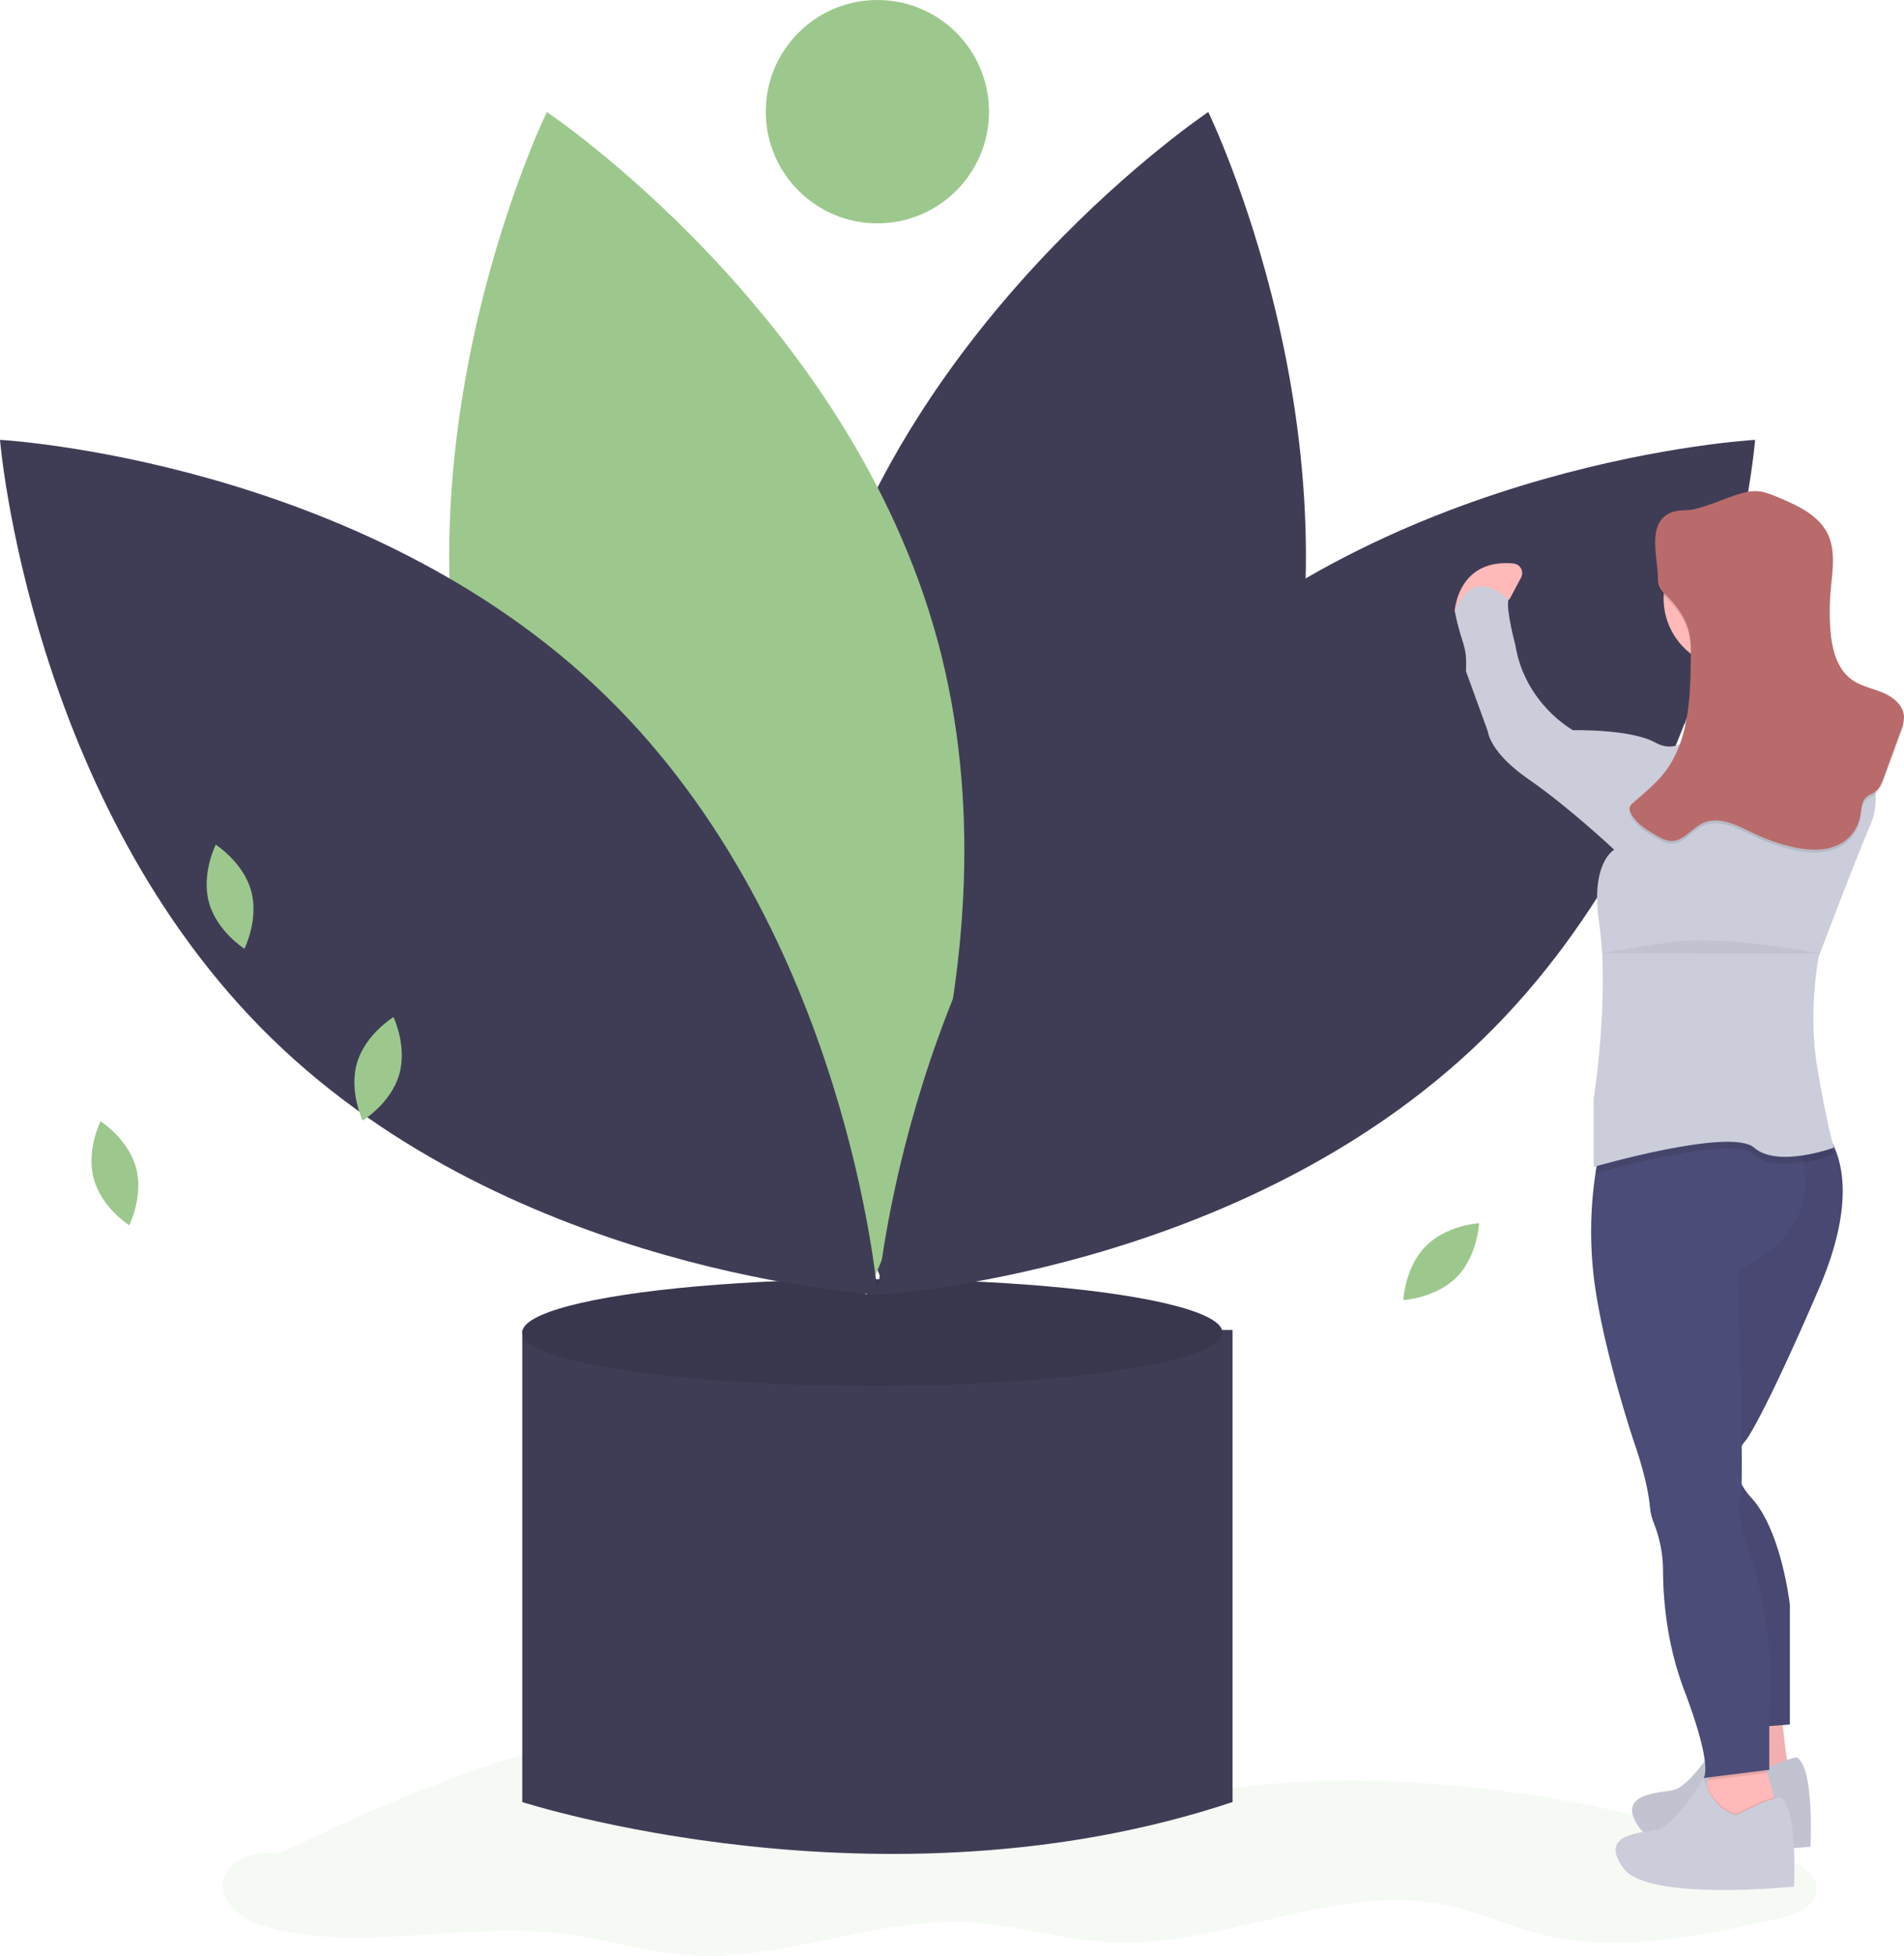 <svg id="b4a83183-0e56-418f-b042-c525b5329012" data-name="Layer 1" xmlns="http://www.w3.org/2000/svg" width="826.557" height="848.661" viewBox="0 0 826.557 848.661"><title>Gardening</title><path d="M863.628,259.673s-15.493,8.938-10.726,21.452c0,0,16.089,4.767,22.644,16.685s57.206,54.822,57.206,54.822l36.945-18.473s-12.852-17.157-53.502-29.137c0,0-23.964-25.685-32.307-30.452S863.628,259.673,863.628,259.673Z" transform="translate(-186.721 -25.669)" fill="#cbcdda"/><path d="M863.628,259.673s-15.493,8.938-10.726,21.452c0,0,16.089,4.767,22.644,16.685s57.206,54.822,57.206,54.822l36.945-18.473s-12.852-17.157-53.502-29.137c0,0-23.964-25.685-32.307-30.452S863.628,259.673,863.628,259.673Z" transform="translate(-186.721 -25.669)" opacity="0.05"/><path d="M327.975,830.099c-7.955,1.966-16.277-.329-24.47-.426s-17.753,3.346-19.761,11.291c-2.697,10.671,9.777,18.715,20.457,21.374,41.453,10.317,85.334-3.074,127.701,2.388,17.854,2.302,35.216,7.934,53.167,9.277,41.088,3.074,81.233-16.466,122.377-14.264,20.613,1.103,40.648,7.65,61.263,8.7,49.325,2.513,97.987-26.444,146.274-16.068,13.635,2.93,26.436,8.903,39.947,12.362,34.156,8.746,70.114.951,104.498-6.849,6.828-1.549,15.058-4.563,15.9-11.513.928-7.669-7.878-12.479-15.204-14.929-80.114-26.793-165.887-40.987-249.45-28.604-19.016,2.818-37.978,7.006-57.2,6.729-42.544-.612-81.639-22.805-123.406-30.923-79.142-15.382-158.271,20.505-230.924,55.456" transform="translate(-186.721 -25.669)" fill="#9dc88d" opacity="0.1"/><path d="M437.666,602.735h-24.228v204.836s156.38,50.658,308.356,0V602.735Z" transform="translate(-186.721 -25.669)" fill="#3f3d56"/><ellipse cx="378.692" cy="578.167" rx="151.975" ry="23.127" fill="#3f3d56"/><ellipse cx="378.692" cy="578.167" rx="151.975" ry="23.127" opacity="0.1"/><path d="M742.075,358.002C703.736,499.724,572.419,587.496,572.419,587.496s-69.159-142.005-30.82-283.726S711.254,74.276,711.254,74.276,780.413,216.281,742.075,358.002Z" transform="translate(-186.721 -25.669)" fill="#3f3d56"/><path d="M393.302,358.002C431.641,499.724,562.958,587.496,562.958,587.496s69.159-142.005,30.82-283.726S424.123,74.276,424.123,74.276,354.964,216.281,393.302,358.002Z" transform="translate(-186.721 -25.669)" fill="#9dc88d"/><path d="M449.638,327.545C554.839,429.954,567.688,587.38,567.688,587.38S409.973,578.769,304.772,476.36,186.721,216.524,186.721,216.524,344.437,225.136,449.638,327.545Z" transform="translate(-186.721 -25.669)" fill="#3f3d56"/><path d="M685.739,327.545C580.538,429.954,567.688,587.38,567.688,587.38S725.404,578.769,830.605,476.36,948.655,216.524,948.655,216.524,790.94,225.136,685.739,327.545Z" transform="translate(-186.721 -25.669)" fill="#3f3d56"/><circle cx="380.894" cy="48.456" r="48.456" fill="#9dc88d"/><path d="M277.449,417.28c3.436,12.467,15.373,20.052,15.373,20.052s6.366-12.629,2.931-25.096-15.373-20.052-15.373-20.052S274.013,404.813,277.449,417.28Z" transform="translate(-186.721 -25.669)" fill="#9dc88d"/><path d="M341.758,486.713c-3.698,12.392,2.4,25.152,2.4,25.152s12.094-7.331,15.793-19.723-2.4-25.152-2.4-25.152S345.457,474.321,341.758,486.713Z" transform="translate(-186.721 -25.669)" fill="#9dc88d"/><path d="M805.618,566.429c-9.077,9.211-9.674,23.341-9.674,23.341s14.12-.804,23.197-10.016,9.674-23.341,9.674-23.341S814.695,557.217,805.618,566.429Z" transform="translate(-186.721 -25.669)" fill="#9dc88d"/><path d="M960.163,767.971s1.788,26.219,4.767,29.199-26.815,4.767-26.815,4.767l4.171-33.966Z" transform="translate(-186.721 -25.669)" fill="#ffb9b9"/><path d="M960.163,767.971s1.788,26.219,4.767,29.199-26.815,4.767-26.815,4.767l4.171-33.966Z" transform="translate(-186.721 -25.669)" opacity="0.05"/><path d="M966.718,788.231s-4.171,0-19.069,7.747c0,0-10.13-1.788-14.301-16.089,0,0-12.514,21.452-20.856,22.644S888.06,804.917,898.786,819.218s73.891,7.747,73.891,7.747S974.465,792.403,966.718,788.231Z" transform="translate(-186.721 -25.669)" fill="#cbcdda"/><path d="M966.718,788.231s-4.171,0-19.069,7.747c0,0-10.13-1.788-14.301-16.089,0,0-12.514,21.452-20.856,22.644S888.06,804.917,898.786,819.218s73.891,7.747,73.891,7.747S974.465,792.403,966.718,788.231Z" transform="translate(-186.721 -25.669)" opacity="0.05"/><path d="M957.78,808.492l-4.171,11.322-27.411-7.747,1.561-11.239.375-2.711,1.043-7.502s23.24-5.959,23.24-2.979a46.231,46.231,0,0,0,1.526,7.258c.953,3.665,2.151,7.842,2.956,10.589C957.422,807.3,957.78,808.492,957.78,808.492Z" transform="translate(-186.721 -25.669)" fill="#ffb9b9"/><path d="M942.823,653.083c-1.877,3.176-4.004,9.135-.054,16.584a28.874,28.874,0,0,0,4.284,5.941c13.11,14.301,16.685,46.48,16.685,46.48V773.93l-8.938.685-14.301,1.102-21.452-88.192s-12.514-64.357-6.555-75.679,11.322-82.233,11.322-82.233l4.946-5.125,11.739-12.156h33.966a22.841,22.841,0,0,1,6.609,7.389c5.703,9.439,10.821,29.068-4.821,65.31-24.432,56.61-31.582,65.548-31.582,65.548A13.73,13.73,0,0,0,942.823,653.083Z" transform="translate(-186.721 -25.669)" fill="#4c4c78"/><path d="M942.823,653.083c-1.877,3.176-4.004,9.135-.054,16.584a28.874,28.874,0,0,0,4.284,5.941c13.11,14.301,16.685,46.48,16.685,46.48V773.93l-8.938.685-14.301,1.102-21.452-88.192s-12.514-64.357-6.555-75.679,11.322-82.233,11.322-82.233l4.946-5.125,11.739-12.156h33.966a22.841,22.841,0,0,1,6.609,7.389c5.703,9.439,10.821,29.068-4.821,65.31-24.432,56.61-31.582,65.548-31.582,65.548A13.73,13.73,0,0,0,942.823,653.083Z" transform="translate(-186.721 -25.669)" opacity="0.05"/><path d="M953.942,794.894l-25.808,3.224,1.043-7.502s23.24-5.959,23.24-2.979A46.231,46.231,0,0,0,953.942,794.894Z" transform="translate(-186.721 -25.669)" opacity="0.1"/><path d="M941.095,576.689s1.484,46.909,1.728,76.394c.054,6.668.048,12.448-.054,16.584a36.738,36.738,0,0,1-.483,6.537c-1.788,5.363,1.788,17.281,1.788,17.281,14.897,39.329,10.726,73.891,10.726,73.891V793.595l-28.603,3.575s4.767-3.575-8.343-38.137c-7.532-19.855-9.165-39.311-9.189-52.278a55.945,55.945,0,0,0-4.183-20.683,25.516,25.516,0,0,1-1.526-6.889c-1.192-11.918-6.555-26.815-6.555-26.815s-14.301-42.309-17.877-73.295a170.673,170.673,0,0,1,.828-44.329,110.625,110.625,0,0,1,2.151-11.09s58.255-36.659,80.249-11.322a28.691,28.691,0,0,1,4.964,8.343,55.061,55.061,0,0,1,2.813,9.284C976.378,563.585,941.095,576.689,941.095,576.689Z" transform="translate(-186.721 -25.669)" fill="#4c4c78"/><circle cx="752.585" cy="259.627" r="30.391" fill="#ffb9b9"/><path d="M922.622,304.365s12.514,35.158,0,53.63,39.925,12.514,39.925,12.514l20.26-24.432s-23.836,0-25.028-41.713S922.622,304.365,922.622,304.365Z" transform="translate(-186.721 -25.669)" fill="#ffb9b9"/><path d="M982.807,526.634a78.203,78.203,0,0,1-13.277,3.325c-7.419,1.144-16.173,1.186-21.285-3.325-3.033-2.676-10.506-3.003-19.486-2.145-18.914,1.812-44.513,8.867-49.406,10.255a110.625,110.625,0,0,1,2.151-11.09s58.255-36.659,80.249-11.322h12.71a22.841,22.841,0,0,1,6.609,7.389C982.17,524.465,982.807,526.634,982.807,526.634Z" transform="translate(-186.721 -25.669)" opacity="0.1"/><path d="M957.78,808.492l-4.171,11.322-27.411-7.747,1.561-11.239c4.708,10.416,12.74,11.834,12.74,11.834,8.664-4.505,13.7-6.388,16.399-7.181C957.422,807.3,957.78,808.492,957.78,808.492Z" transform="translate(-186.721 -25.669)" opacity="0.1"/><path d="M959.567,805.512s-4.171,0-19.069,7.747c0,0-10.13-1.788-14.301-16.089,0,0-12.514,21.452-20.856,22.644s-24.432,2.384-13.706,16.685,73.891,7.747,73.891,7.747S967.314,809.684,959.567,805.512Z" transform="translate(-186.721 -25.669)" fill="#cbcdda"/><path d="M818.194,291.117s1.163-23.209,25.554-20.937a4.17,4.17,0,0,1,3.29,6.105l-5.001,9.413Z" transform="translate(-186.721 -25.669)" fill="#ffb9b9"/><path d="M958.971,353.228s-29.199-4.767-36.945-10.726c0,0-5.959,11.322-16.685,5.363s-35.754-5.363-35.754-5.363-20.856-11.322-25.028-36.945c0,0-4.171-15.493-2.979-19.665,0,0-15.493-16.089-23.24,5.363,2.979,14.897,5.363,13.706,4.767,25.623l9.534,26.219s.596,8.938,17.877,20.856,36.945,30.391,36.945,30.391-10.428,5.661-6.555,31.582c4.734,31.683-2.384,76.87-2.384,76.87v29.199s59.589-17.281,69.72-8.343,34.562,0,34.562,0-2.979-10.13-7.151-34.562.596-48.267.596-48.267,15.493-41.117,22.644-57.802-5.363-39.329-17.877-47.672-17.175-3.334-17.175-3.334S985.787,347.865,958.971,353.228Z" transform="translate(-186.721 -25.669)" fill="#cbcdda"/><path d="M906.44,277.864a10.536,10.536,0,0,0,.618,3.64,11.479,11.479,0,0,0,2.795,3.472c4.462,4.361,8.377,9.543,9.948,15.582,1.063,4.088,1.006,8.373.942,12.597-.259,17.11-.976,35.577-11.544,49.036-3.884,4.946-8.876,8.88-13.57,13.065a4.093,4.093,0,0,0-1.426,1.909,3.573,3.573,0,0,0,.442,2.358c2.178,4.529,6.77,7.307,11.118,9.828,1.987,1.152,4.081,2.336,6.377,2.41,5.418.175,8.999-5.548,13.93-7.799,7.178-3.277,15.234,1.284,22.359,4.676A78.792,78.792,0,0,0,964.57,394.27c7.627,1.759,16.25,2.192,22.671-2.284a17.313,17.313,0,0,0,7.062-11.051c.516-2.912.436-6.292,2.64-8.263,1.135-1.016,2.685-1.437,3.914-2.338,1.906-1.396,2.813-3.746,3.624-5.965l7.34-20.07a16.494,16.494,0,0,0,1.435-6.741c-.352-4.832-4.809-8.341-9.284-10.199s-9.424-2.774-13.359-5.601c-6.654-4.781-8.708-13.709-9.306-21.881a105.34,105.34,0,0,1,.12-16.854c.727-8.313,2.352-17.165-1.346-24.646-3.95-7.99-12.81-12.069-21.015-15.55-3.151-1.337-6.386-2.693-9.805-2.844-3.618-.16-7.142,1.043-10.563,2.229-5.437,1.885-10.954,4.327-16.567,5.606-3.153.718-6.609.181-9.65,1.321C901.307,253.329,906.44,268.868,906.44,277.864Z" transform="translate(-186.721 -25.669)" opacity="0.1"/><path d="M906.44,276.673a10.536,10.536,0,0,0,.618,3.64,11.479,11.479,0,0,0,2.795,3.472c4.462,4.361,8.377,9.543,9.948,15.582,1.063,4.088,1.006,8.373.942,12.597-.259,17.11-.976,35.577-11.544,49.036-3.884,4.946-8.876,8.88-13.57,13.065a4.093,4.093,0,0,0-1.426,1.909,3.573,3.573,0,0,0,.442,2.358c2.178,4.529,6.77,7.307,11.118,9.828,1.987,1.152,4.081,2.336,6.377,2.41,5.418.175,8.999-5.548,13.93-7.799,7.178-3.277,15.234,1.284,22.359,4.676A78.792,78.792,0,0,0,964.57,393.078c7.627,1.759,16.25,2.192,22.671-2.284a17.313,17.313,0,0,0,7.062-11.051c.516-2.912.436-6.292,2.64-8.263,1.135-1.016,2.685-1.437,3.914-2.338,1.906-1.396,2.813-3.746,3.624-5.965l7.34-20.07a16.494,16.494,0,0,0,1.435-6.741c-.352-4.832-4.809-8.341-9.284-10.199s-9.424-2.774-13.359-5.601c-6.654-4.781-8.708-13.709-9.306-21.881a105.34,105.34,0,0,1,.12-16.854c.727-8.313,2.352-17.165-1.346-24.646-3.95-7.99-12.81-12.069-21.015-15.55-3.151-1.337-6.386-2.693-9.805-2.844-3.618-.16-7.142,1.043-10.563,2.229-5.437,1.885-10.954,4.327-16.567,5.606-3.153.718-6.609.181-9.65,1.321C901.307,252.138,906.44,267.676,906.44,276.673Z" transform="translate(-186.721 -25.669)" fill="#b96b6b"/><path d="M882.412,439.295s4.754-1.152,28.59-4.727,65.548,4.767,65.548,4.767" transform="translate(-186.721 -25.669)" opacity="0.05"/><path d="M227.449,537.28c3.436,12.467,15.373,20.052,15.373,20.052s6.366-12.629,2.931-25.096-15.373-20.052-15.373-20.052S224.013,524.813,227.449,537.28Z" transform="translate(-186.721 -25.669)" fill="#9dc88d"/></svg>